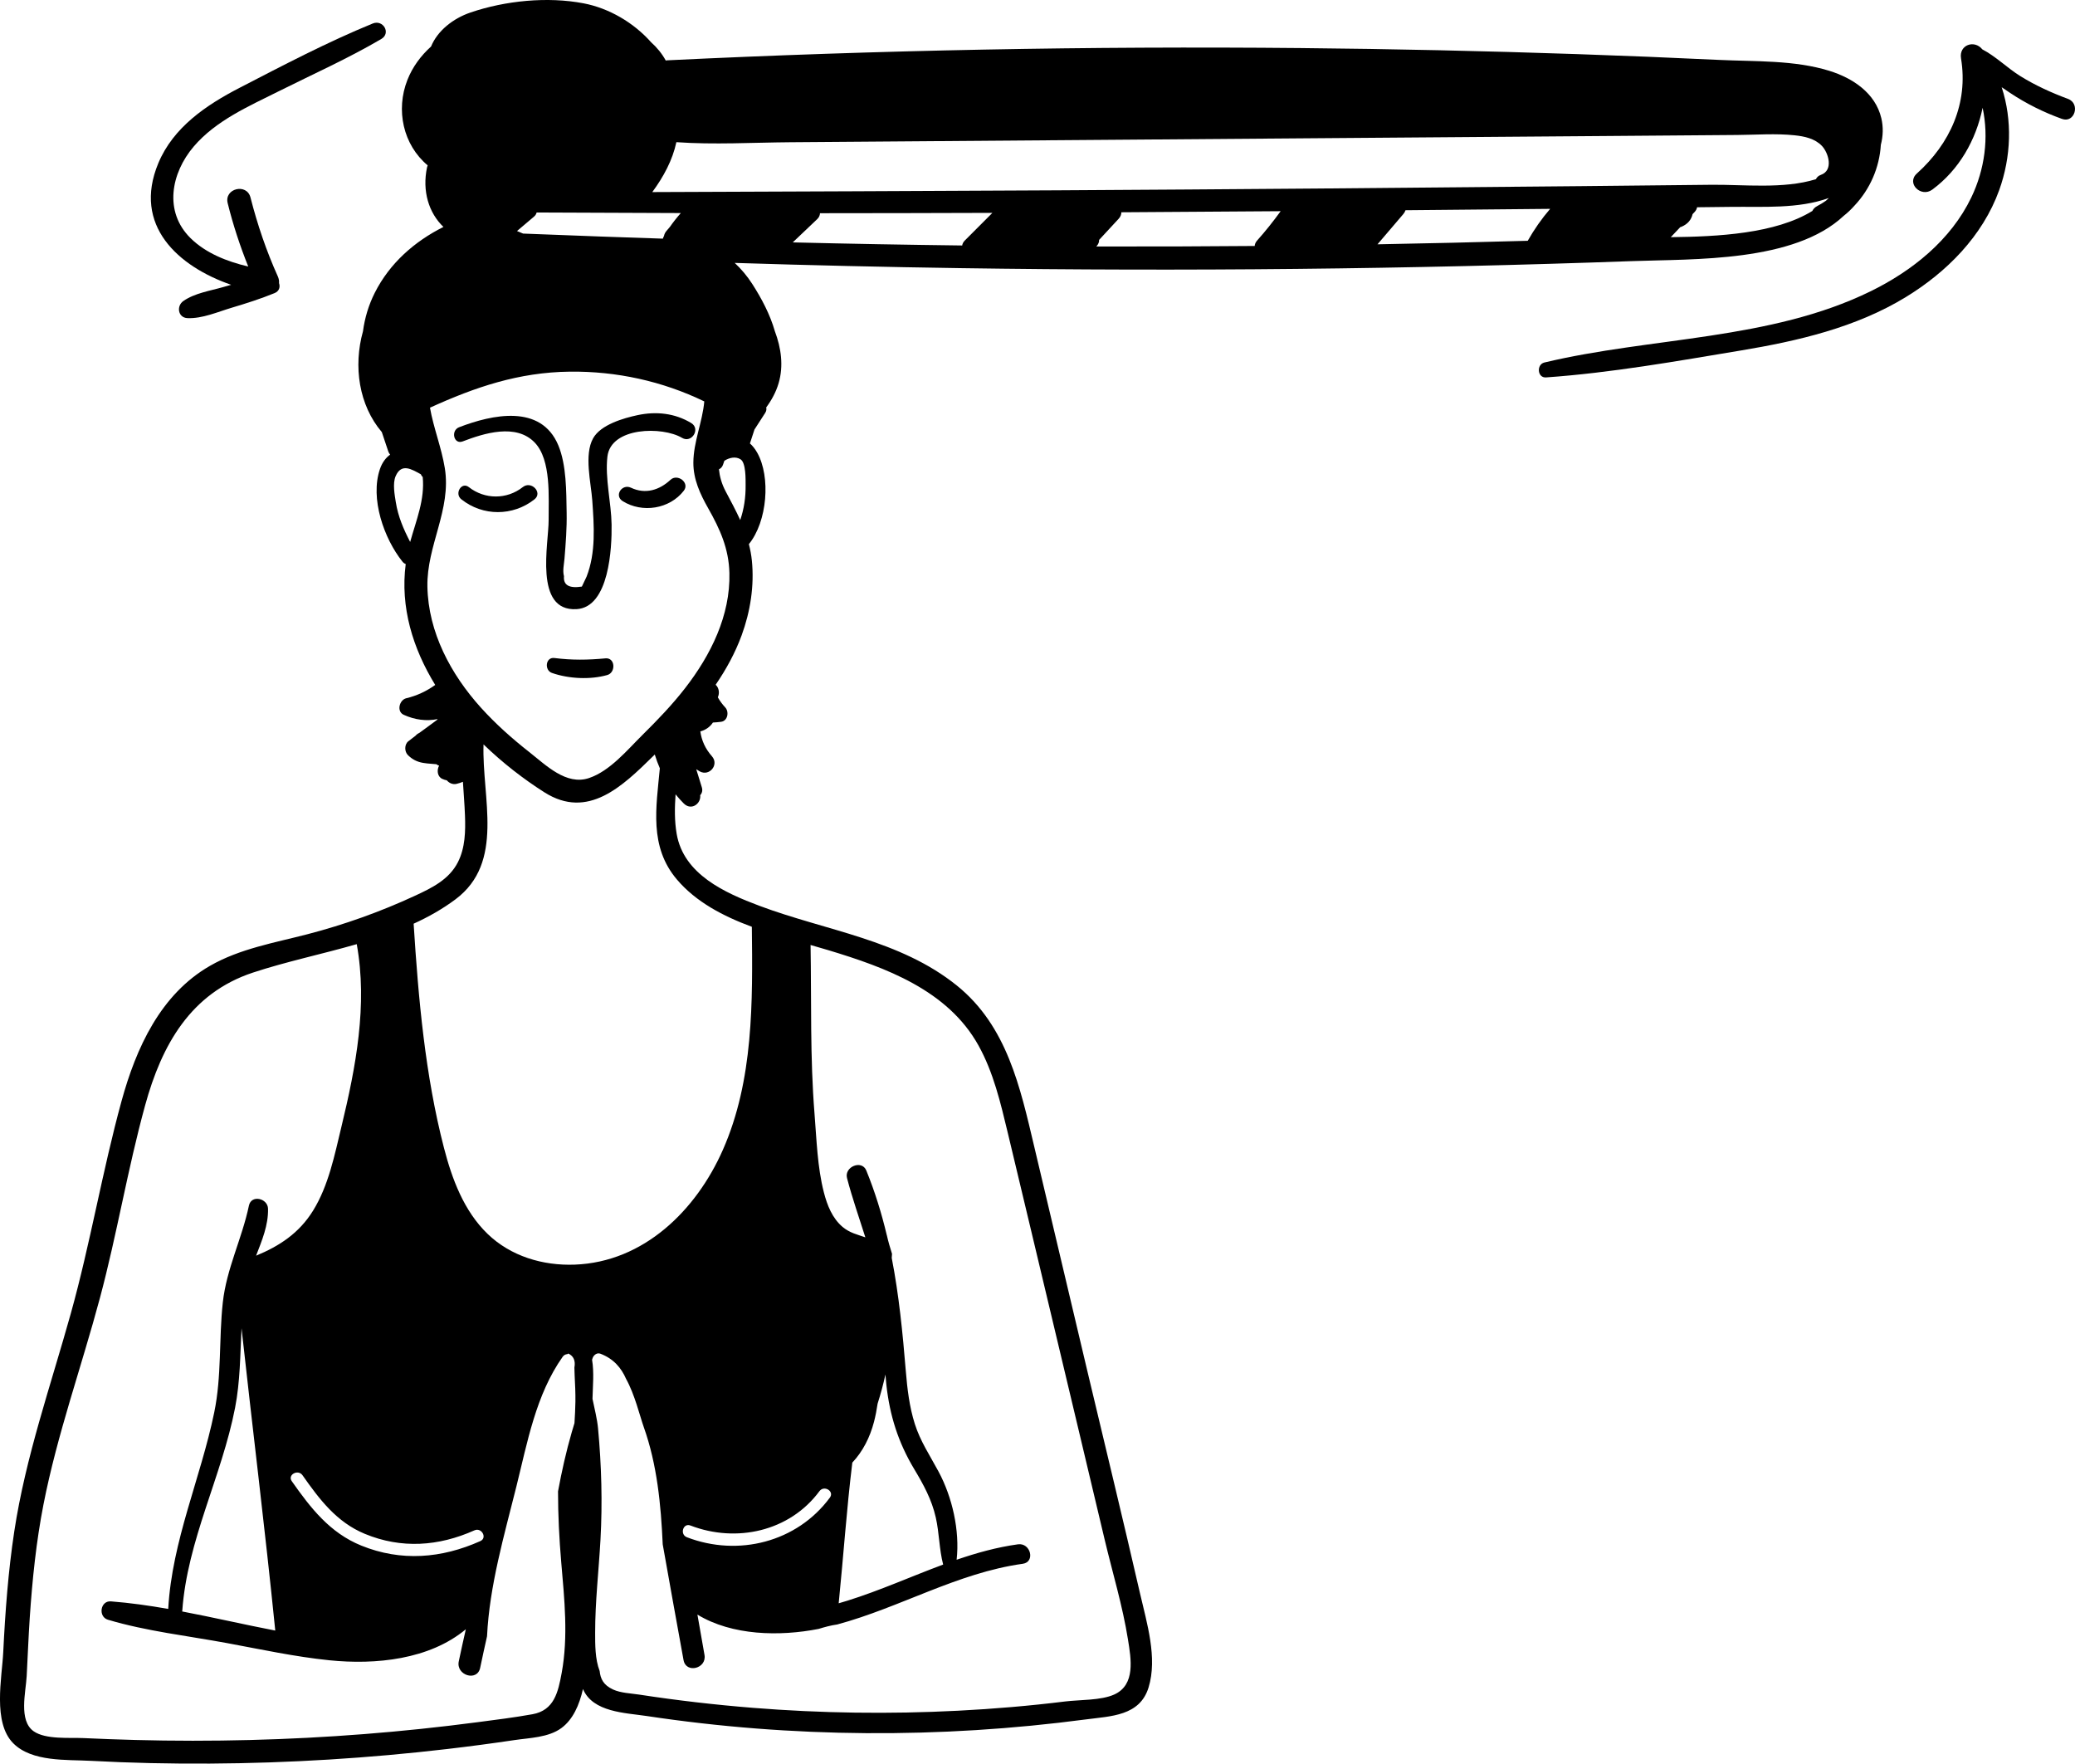 <!-- Generator: Adobe Illustrator 22.1.0, SVG Export Plug-In  -->
<svg version="1.1"
	 xmlns="http://www.w3.org/2000/svg" xmlns:xlink="http://www.w3.org/1999/xlink" xmlns:a="http://ns.adobe.com/AdobeSVGViewerExtensions/3.0/"
	 x="0px" y="0px" width="507.796px" height="431.532px" viewBox="0 0 507.796 431.532"
	 style="enable-background:new 0 0 507.796 431.532;" xml:space="preserve">
<defs>
</defs>
<g>
	<path d="M169.158,103.513c-4.005-2.422-8.577-2.907-13.139-1.933c-3.433,0.733-9.03,2.333-10.883,5.684
		c-2.235,4.045-0.505,10.819-0.196,15.167c0.439,6.183,0.917,12.786-1.398,18.681c-0.382,0.806-0.764,1.611-1.146,2.416
		c-3.114,0.487-4.573-0.36-4.378-2.541c-0.375-1.348,0.014-2.925,0.125-4.298c0.304-3.751,0.598-7.458,0.527-11.226
		c-0.096-5.154-0.019-11.646-2.038-16.496c-4.242-10.191-16.259-7.518-24.279-4.428c-2.117,0.815-1.293,4.299,0.861,3.474
		c5.206-1.993,13.072-4.494,17.648,0.283c4.09,4.269,3.362,13.478,3.401,18.927c0.041,5.702-3.683,22.439,6.842,21.828
		c7.992-0.464,8.654-15.047,8.567-20.694c-0.083-5.372-1.638-11.295-1.027-16.619c0.838-7.299,13.481-7.448,18.264-4.599
		C169.271,108.545,171.511,104.935,169.158,103.513z"/>
	<path d="M127.943,119.181c-3.924,3.092-9.327,3.048-13.215,0.005c-1.781-1.394-3.58,1.591-1.844,2.975
		c5.284,4.214,12.648,4.17,17.91,0.023C132.889,120.533,130.022,117.542,127.943,119.181z"/>
	<path d="M164.079,117.404c-2.711,2.526-6.144,3.601-9.667,1.932c-2.192-1.038-4.191,1.93-2.034,3.281
		c4.783,2.994,11.495,1.953,14.97-2.552C168.854,118.113,165.795,115.804,164.079,117.404z"/>
	<path d="M148.169,161.091c-4.359,0.406-8.149,0.464-12.506-0.086c-2.167-0.273-2.494,2.992-0.591,3.654
		c4.114,1.431,9.34,1.698,13.543,0.512C150.743,164.57,150.594,160.866,148.169,161.091z"/>
	<path d="M460.399,28.915c-1.465-6.173-7.008-9.814-12.73-11.588c-8.565-2.655-18.121-2.247-26.968-2.668
		c-11.589-0.551-23.182-1.024-34.777-1.42c-22.528-0.769-45.065-1.263-67.605-1.478c-51.718-0.494-103.43,0.499-155.09,3.001
		c-0.109,0.005-0.2,0.037-0.302,0.052c-0.908-1.663-2.136-3.179-3.593-4.479c-4.263-4.801-10.295-8.333-16.528-9.523
		c-8.843-1.688-19.156-0.651-27.667,2.248c-4.3,1.465-8.086,4.491-9.651,8.324c-2.498,2.25-4.526,4.977-5.785,8.168
		c-2.913,7.384-1.049,15.882,4.959,20.913c-0.063,0.145-0.116,0.298-0.152,0.464c-1.247,5.828,0.432,11.181,4.01,14.598
		c-7.083,3.552-13.164,8.875-16.821,16.148c-1.497,2.978-2.442,6.156-2.868,9.374c-2.407,8.618-0.998,18.092,4.61,24.684
		c0.519,1.582,1.039,3.164,1.584,4.737c0.107,0.308,0.264,0.561,0.45,0.772c-1.058,0.766-1.941,1.915-2.49,3.512
		c-2.472,7.196,0.979,17.038,5.522,22.691c0.232,0.288,0.5,0.465,0.781,0.566c-1.367,10.567,1.725,20.638,7.221,29.587
		c-2.141,1.523-4.477,2.637-7.075,3.251c-1.702,0.402-2.444,3.228-0.637,4.053c2.711,1.237,5.555,1.613,8.307,1.046
		c-0.049,0.073-0.11,0.141-0.164,0.212c-1.419,1.067-2.864,2.101-4.296,3.152c-0.099,0.054-0.202,0.11-0.298,0.162
		c-0.267,0.145-0.484,0.336-0.661,0.554c-0.595,0.447-1.19,0.895-1.77,1.362c-0.982,0.789-0.951,2.527-0.088,3.375
		c1.063,1.045,2.179,1.624,3.659,1.894c0.692,0.126,1.384,0.179,2.083,0.235c0.408,0.021,0.814,0.054,1.22,0.099
		c0.291,0.232,0.511,0.332,0.68,0.338c-0.6,1.058-0.479,2.656,0.74,3.237c0.386,0.184,0.765,0.294,1.14,0.371
		c0.561,0.671,1.465,1.081,2.372,0.864c0.56-0.134,1.079-0.303,1.565-0.507c0.166,2.73,0.401,5.472,0.504,8.248
		c0.143,3.855,0.058,7.886-1.717,11.395c-2.167,4.284-6.399,6.333-10.563,8.26c-8.457,3.914-17.253,7.052-26.271,9.395
		c-8.056,2.093-16.514,3.524-23.828,7.719c-12.154,6.971-18.116,20.153-21.673,33.126c-4.709,17.177-7.624,34.8-12.417,51.983
		c-4.939,17.703-11.057,35.062-13.827,53.294c-1.484,9.77-2.21,19.633-2.698,29.498c-0.317,6.401-2.631,17.259,2.463,22.358
		c4.586,4.59,13.074,3.958,18.943,4.277c9.722,0.528,19.467,0.735,29.202,0.676c19.403-0.118,38.8-1.315,58.071-3.569
		c5.48-0.641,10.95-1.367,16.408-2.179c3.711-0.553,8.324-0.616,11.486-2.933c2.82-2.066,4.406-5.622,5.296-9.567
		c2.412,5.708,10.374,5.82,15.555,6.602c35.574,5.369,71.838,5.55,107.494,0.841c6.188-0.817,13.212-0.833,15.365-7.821
		c2.233-7.249-0.442-15.849-2.073-22.941c-4.161-18.098-8.55-36.147-12.843-54.214c-4.37-18.391-8.715-36.788-13.063-55.184
		c-3.447-14.584-6.672-29.509-18.915-39.395c-13.922-11.241-32.059-13.418-48.339-19.526c-8.452-3.171-18.53-7.684-20.246-17.582
		c-0.558-3.219-0.498-6.453-0.274-9.697c0.624,0.771,1.285,1.522,2.009,2.241c1.858,1.844,4.276,0.024,4.018-2.027
		c0.443-0.475,0.652-1.15,0.386-1.979c-0.467-1.458-0.916-2.916-1.352-4.376c0.275,0.173,0.541,0.352,0.832,0.515
		c2.376,1.333,4.829-1.618,3.003-3.69c-1.63-1.849-2.533-3.864-2.834-6.078c1.209-0.307,2.362-1.07,3.079-2.174
		c0.665-0.03,1.328-0.095,1.994-0.179c1.645-0.208,2.011-2.455,1.025-3.513c-0.711-0.764-1.311-1.567-1.818-2.478
		c0.47-1.003,0.301-2.321-0.534-3.071c2.57-3.759,4.768-7.755,6.355-12.081c2.135-5.817,3.13-12.127,2.509-18.308
		c-0.142-1.41-0.402-2.736-0.73-4.021c4.511-5.529,5.379-16.445,2.044-22.361c-0.55-0.975-1.155-1.721-1.794-2.282
		c0.009-0.024,0.022-0.044,0.03-0.069c0.369-1.107,0.731-2.218,1.087-3.33c0.884-1.359,1.76-2.724,2.637-4.088
		c0.286-0.445,0.337-0.903,0.236-1.316c1.328-1.8,2.401-3.767,3.038-5.94c1.24-4.229,0.616-8.621-0.912-12.681
		c-1.181-4.136-3.285-8.091-5.527-11.575c-1.276-1.983-2.722-3.692-4.307-5.168c18.431,0.587,36.868,1.007,55.305,1.28
		c54.835,0.812,109.698,0.254,164.503-1.727c14.962-0.541,39.458,0.309,51.588-11.074c0.943-0.746,1.808-1.566,2.593-2.449
		c3.845-4.065,6.152-9.35,6.49-14.928C460.825,33.334,460.925,31.13,460.399,28.915z M163.939,55.518
		c-0.286,0.337-0.574,0.673-0.859,1.011c-0.331,0.393-0.513,0.809-0.588,1.22c-0.007,0.012-0.015,0.022-0.022,0.034
		c-0.117,0.198-0.196,0.403-0.249,0.61c-5.052-0.166-10.104-0.333-15.155-0.516c-6.352-0.23-12.703-0.491-19.055-0.725
		c-0.505-0.193-1.001-0.4-1.488-0.623c1.392-1.175,2.786-2.349,4.171-3.532c0.343-0.293,0.544-0.641,0.631-1.004
		c11.762,0.067,23.526,0.111,35.289,0.14C165.653,53.212,164.765,54.334,163.939,55.518z M100.376,132.607
		c-1.603-3.089-2.953-6.188-3.517-9.75c-0.28-1.764-0.808-4.563-0.039-6.346c1.414-3.279,3.914-1.693,6.173-0.46
		c0.096,0.248,0.231,0.479,0.452,0.642C103.998,122.279,101.834,127.334,100.376,132.607z M140.585,348.22
		c-0.235,0.772-0.465,1.529-0.679,2.269c-1.349,4.665-2.444,9.53-3.345,14.429c0,5.791,0.292,11.6,0.791,17.414
		c0.766,8.919,1.742,18.117,0.105,27c-0.869,4.719-1.831,9.159-7.146,10.116c-4.467,0.805-8.994,1.362-13.493,1.954
		c-18.416,2.424-36.961,3.876-55.529,4.352c-9.41,0.241-18.828,0.241-28.238-0.007c-4.218-0.111-8.435-0.269-12.65-0.463
		c-3.337-0.154-9.196,0.398-12.15-1.659c-3.752-2.613-1.932-9.589-1.719-13.521c0.259-4.779,0.432-9.559,0.754-14.335
		c0.625-9.261,1.571-18.523,3.354-27.64c3.354-17.148,9.311-33.693,13.82-50.55c4.174-15.603,6.785-31.595,11.065-47.152
		c4.055-14.741,11.106-27.397,26.369-32.446c8.107-2.682,16.886-4.506,25.409-6.961c2.702,14.863-0.224,30.092-3.733,44.611
		c-1.682,6.96-3.148,14.459-6.971,20.622c-3.41,5.497-8.231,8.643-13.926,10.993c1.434-3.724,3.01-7.434,2.922-11.488
		c-0.055-2.551-4.096-3.527-4.678-0.757c-1.696,8.072-5.477,15.41-6.387,23.671c-0.992,9.012-0.252,17.987-2.103,26.938
		C49.076,361.821,42.1,376.97,41.167,393.68c-4.664-0.818-9.337-1.486-14.022-1.846c-2.609-0.201-3.181,3.762-0.727,4.494
		c9.386,2.801,19.515,3.936,29.142,5.715c8.307,1.535,16.629,3.345,25.042,4.202c11.324,1.153,24.474-0.158,33.396-7.588
		c-0.596,2.613-1.177,5.23-1.727,7.854c-0.718,3.424,4.517,5.034,5.234,1.59c0.538-2.582,1.107-5.156,1.682-7.73
		c0.584-12.309,4.226-24.786,7.171-36.601c2.696-10.819,4.776-22.506,11.338-31.785c0.306-0.433,0.722-0.621,1.141-0.642
		c0.074-0.053,0.152-0.1,0.228-0.152c1.294,0.597,1.808,1.732,1.502,3.43l0.057,1.856c0.11,2.169,0.218,4.332,0.19,6.504
		C140.792,344.73,140.691,346.475,140.585,348.22z M89.262,375.303c8.964,3.715,18.089,3.067,26.84-0.849
		c1.755-0.786,3.208,1.84,1.447,2.629c-9.477,4.242-19.399,5.06-29.159,1.092c-7.667-3.117-12.356-9.165-16.981-15.746
		c-1.112-1.582,1.531-3.009,2.629-1.447C78.198,366.902,82.381,372.451,89.262,375.303z M67.363,398.977
		c-7.584-1.46-15.174-3.227-22.785-4.674c0.01-0.059,0.026-0.114,0.03-0.177c1.228-17.241,9.65-32.831,12.921-49.661
		c1.257-6.468,1.246-12.954,1.578-19.467C61.815,349.661,64.879,374.284,67.363,398.977z M202.663,232.48
		c14.04,4.238,29.268,9.775,36.799,23.343c3.649,6.574,5.386,13.97,7.127,21.223c1.935,8.062,3.853,16.128,5.779,24.191
		c4.007,16.773,7.999,33.549,11.986,50.327c1.993,8.389,3.987,16.778,5.98,25.166c1.925,8.101,4.4,16.233,5.708,24.461
		c0.744,4.679,1.902,11.047-3.361,13.431c-3.254,1.475-8.461,1.265-12.005,1.703c-8.721,1.077-17.484,1.818-26.26,2.267
		c-16.714,0.855-33.487,0.629-50.169-0.709c-9.305-0.746-18.578-1.818-27.805-3.234c-1.97-0.302-4.553-0.385-6.417-1.25
		c-2.372-1.101-3.072-2.606-3.279-4.528c-1.135-2.905-1.1-6.512-1.101-9.379c-0.004-7.589,0.881-15.159,1.304-22.729
		c0.506-9.073,0.249-18.224-0.597-27.272c-0.213-2.279-0.845-4.733-1.355-7.208c0.001-0.041,0.002-0.082,0.003-0.123
		c0.068-2.959,0.413-6.365-0.11-9.45c0.054-0.159,0.098-0.32,0.16-0.477c0.282-0.711,1.07-1.305,1.872-1
		c3.228,1.227,5.123,3.467,6.296,6.171c2.131,3.838,3.349,9.044,4.33,11.797c3.251,9.126,4.199,18.952,4.632,28.678
		c1.683,9.448,3.372,18.896,5.099,28.336c0.613,3.348,5.706,2.063,5.127-1.272c-0.571-3.292-1.156-6.582-1.734-9.872
		c8.505,5.168,20.138,5.366,29.654,3.503c1.502-0.462,3.004-0.873,4.555-1.086c15.424-4.151,29.408-12.627,45.412-14.853
		c3.12-0.434,1.925-5.195-1.181-4.763c-5.184,0.721-10.142,2.104-15.007,3.777c0.804-7.167-1.071-15.327-4.419-21.563
		c-2.079-3.874-4.473-7.434-5.816-11.676c-1.324-4.179-1.843-8.563-2.2-12.913c-0.77-9.382-1.68-18.62-3.448-27.702
		c0.032-0.333,0.054-0.664,0.073-0.994c-0.485-1.511-0.926-3.034-1.274-4.581c-0.003-0.001-0.006-0.003-0.009-0.004
		c-1.271-5.326-2.887-10.599-5.012-15.811c-1.104-2.709-5.434-0.903-4.719,1.847c1.277,4.913,2.969,9.681,4.485,14.506
		c-1.927-0.671-3.86-1.1-5.564-2.541c-2.536-2.145-3.78-5.324-4.588-8.468c-1.591-6.191-1.776-12.89-2.286-19.239
		c-1.11-13.799-0.728-27.485-0.968-41.284C199.826,231.645,201.268,232.059,202.663,232.48z M205.245,392.302
		c1.164-11.484,1.933-22.968,3.336-34.427c2.554-2.699,4.317-6.171,5.304-9.965c0.381-1.465,0.66-2.953,0.883-4.452
		c0.739-2.333,1.391-4.719,1.914-7.135c0.074,0.839,0.136,1.677,0.229,2.516c0.829,7.544,2.908,14.119,6.813,20.623
		c2.273,3.786,4.292,7.469,5.279,11.835c0.86,3.802,0.828,7.77,1.807,11.53c-7.805,2.892-15.433,6.343-23.421,8.837
		C206.679,391.885,205.963,392.095,205.245,392.302z M200.539,364.863c0.106-0.143,0.227-0.252,0.353-0.344
		c0.064-0.043,0.13-0.08,0.194-0.123c1.236-0.633,2.992,0.709,2.003,2.048c-8.066,10.917-22.45,14.523-34.995,9.697
		c-1.792-0.689-0.933-3.566,0.872-2.871C180.18,377.583,193.245,374.736,200.539,364.863z M165.655,215.202
		c4.671,5.496,11.297,8.964,18.338,11.569c0.2,18.312,0.448,37.502-7.093,54.588c-6.522,14.776-19.338,27.453-36.247,28.079
		c-7.798,0.289-15.657-2.037-21.347-7.54c-5.781-5.591-8.688-13.414-10.66-21.038c-4.604-17.8-6.26-36.52-7.42-54.844
		c3.6-1.642,7.047-3.575,10.24-5.961c12.116-9.055,6.44-24.842,6.865-37.909c4.674,4.524,9.796,8.489,14.913,11.733
		c10.652,6.753,19.108-1.516,26.613-8.882c0.127-0.125,0.254-0.252,0.381-0.377c0.356,1.162,0.767,2.285,1.238,3.369
		C160.59,197.545,158.811,207.147,165.655,215.202z M167.693,168.34c-3.166,4.086-6.755,7.817-10.426,11.446
		c-3.774,3.731-7.959,8.849-13.122,10.593c-5.559,1.878-10.529-3.145-14.636-6.37c-4.212-3.307-8.235-6.887-11.828-10.865
		c-7.346-8.134-12.876-18.429-13.088-29.602c-0.19-10.063,5.911-18.828,4.26-29.011c-0.81-4.997-2.788-9.916-3.629-14.778
		c11.023-5.019,21.711-8.674,34.237-8.815c11.426-0.129,22.665,2.333,32.891,7.283c-0.449,5.057-2.643,9.861-2.674,14.955
		c-0.025,4.084,1.653,7.707,3.626,11.188c2.896,5.111,5.046,9.861,5.195,15.851C178.759,150.62,173.921,160.302,167.693,168.34z
		 M181.241,112.399c1.34,0.869,1.212,4.997,1.226,6.248c0.033,3.125-0.397,5.896-1.319,8.595c-1.061-2.334-2.301-4.624-3.582-7.048
		c-0.963-1.821-1.447-3.602-1.626-5.366c0.432-0.19,0.8-0.55,0.995-1.119c0.109-0.32,0.219-0.64,0.329-0.96
		C178.455,111.98,180.025,111.61,181.241,112.399z M236.086,58.874c-0.368,0.37-0.56,0.781-0.618,1.192
		c-13.823-0.171-27.646-0.416-41.466-0.756c1.994-1.895,3.989-3.79,5.983-5.685c0.47-0.446,0.667-0.955,0.682-1.454
		c14.064-0.004,28.129-0.037,42.194-0.084C240.59,54.336,238.341,56.608,236.086,58.874z M307.617,58.887
		c-0.361,0.408-0.535,0.857-0.574,1.3c-12.918,0.113-25.836,0.157-38.755,0.123c0.048-0.057,0.101-0.109,0.148-0.166
		c0.359-0.432,0.567-0.934,0.533-1.439c1.592-1.717,3.183-3.435,4.772-5.154c0.486-0.526,0.683-1.087,0.672-1.61
		c12.997-0.069,25.994-0.169,38.99-0.264C311.595,54.166,309.695,56.564,307.617,58.887z M373.867,58.919
		c-12.253,0.348-24.508,0.639-36.763,0.86c2.104-2.474,4.207-4.949,6.326-7.411c0.255-0.296,0.421-0.611,0.52-0.93
		c11.802-0.103,23.603-0.216,35.404-0.334C377.272,53.522,375.455,56.126,373.867,58.919z M386.98,45.547
		c-42.797,0.423-85.595,0.782-128.394,1.022c-32.985,0.185-65.971,0.298-98.956,0.43c2.767-3.754,4.96-7.831,5.892-12.211
		c9.204,0.65,18.603,0.087,27.818,0.017c9.327-0.071,18.653-0.142,27.98-0.213c18.986-0.145,37.972-0.289,56.959-0.434
		c38.306-0.292,76.611-0.587,114.917-0.881c10.659-0.082,21.318-0.165,31.977-0.251c4.63-0.037,9.425-0.412,14.04,0.082
		c2.408,0.258,4.904,0.784,6.634,2.578c1.607,1.666,2.947,5.989-0.26,7.11c-0.591,0.207-0.979,0.595-1.192,1.048
		c-7.918,2.47-17.855,1.281-25.566,1.368C408.212,45.33,397.596,45.442,386.98,45.547z M446.849,49.115
		c-0.678,0.469-1.38,0.912-2.125,1.297c-0.602,0.311-0.99,0.735-1.206,1.206c-9.059,5.587-23.169,6.28-34.643,6.415
		c0.772-0.819,1.548-1.635,2.32-2.454c0.105-0.03,0.21-0.055,0.316-0.101c1.545-0.661,2.393-1.743,2.699-3.083
		c0.164-0.172,0.326-0.346,0.491-0.518c0.335-0.35,0.531-0.752,0.612-1.163c2.783-0.033,5.565-0.062,8.348-0.095
		c7.684-0.093,16.433,0.536,23.896-2.173C447.332,48.677,447.089,48.894,446.849,49.115z"/>
	<path d="M506.099,24.205c-4.069-1.516-7.984-3.29-11.681-5.582c-3.157-1.957-6.014-4.839-9.297-6.541
		c-1.925-2.428-5.764-1.121-5.217,2.201c1.814,11.011-2.695,20.878-10.797,28.164c-2.684,2.414,1.015,5.972,3.755,3.955
		c6.591-4.854,10.716-12.168,12.324-20.033c1.555,7.269,0.546,15.052-2.765,21.939c-5.021,10.443-14.482,17.997-24.711,22.996
		c-24.534,11.99-53.617,11.15-79.769,17.397c-1.968,0.47-1.736,3.798,0.398,3.648c15.928-1.118,31.893-3.96,47.638-6.581
		c13.966-2.325,28.175-5.606,40.394-13.062c10.039-6.126,18.818-14.949,22.87-26.174c2.922-8.093,3.26-17.105,0.609-25.194
		c0.693,0.479,1.38,0.942,2.033,1.377c3.97,2.645,8.245,4.769,12.732,6.381C507.722,30.212,509.161,25.346,506.099,24.205z"/>
	<path d="M91.218,5.75c-11.063,4.518-21.933,10.232-32.551,15.717c-8.169,4.22-16.256,9.662-19.922,18.464
		c-6.363,15.275,4.9,25.283,17.823,29.757c-0.639,0.181-1.278,0.362-1.916,0.545c-3.234,0.93-6.988,1.482-9.774,3.417
		c-1.743,1.21-1.35,4.097,1.019,4.191c3.631,0.145,7.332-1.506,10.784-2.538c3.552-1.062,7.085-2.177,10.517-3.585
		c1.171-0.48,1.405-1.524,1.085-2.458c0.047-0.509-0.037-1.062-0.295-1.634c-2.816-6.254-4.986-12.667-6.686-19.307
		c-0.916-3.579-6.473-2.22-5.582,1.385c1.309,5.3,3.008,10.463,5.035,15.512C55.572,64,50.391,61.965,46.646,58.286
		c-6.595-6.479-4.802-15.916,0.773-22.447c5.409-6.336,13.437-9.833,20.733-13.479c8.381-4.188,17.072-8.07,25.152-12.817
		C95.763,8.098,93.744,4.718,91.218,5.75z"/>
</g>
</svg>